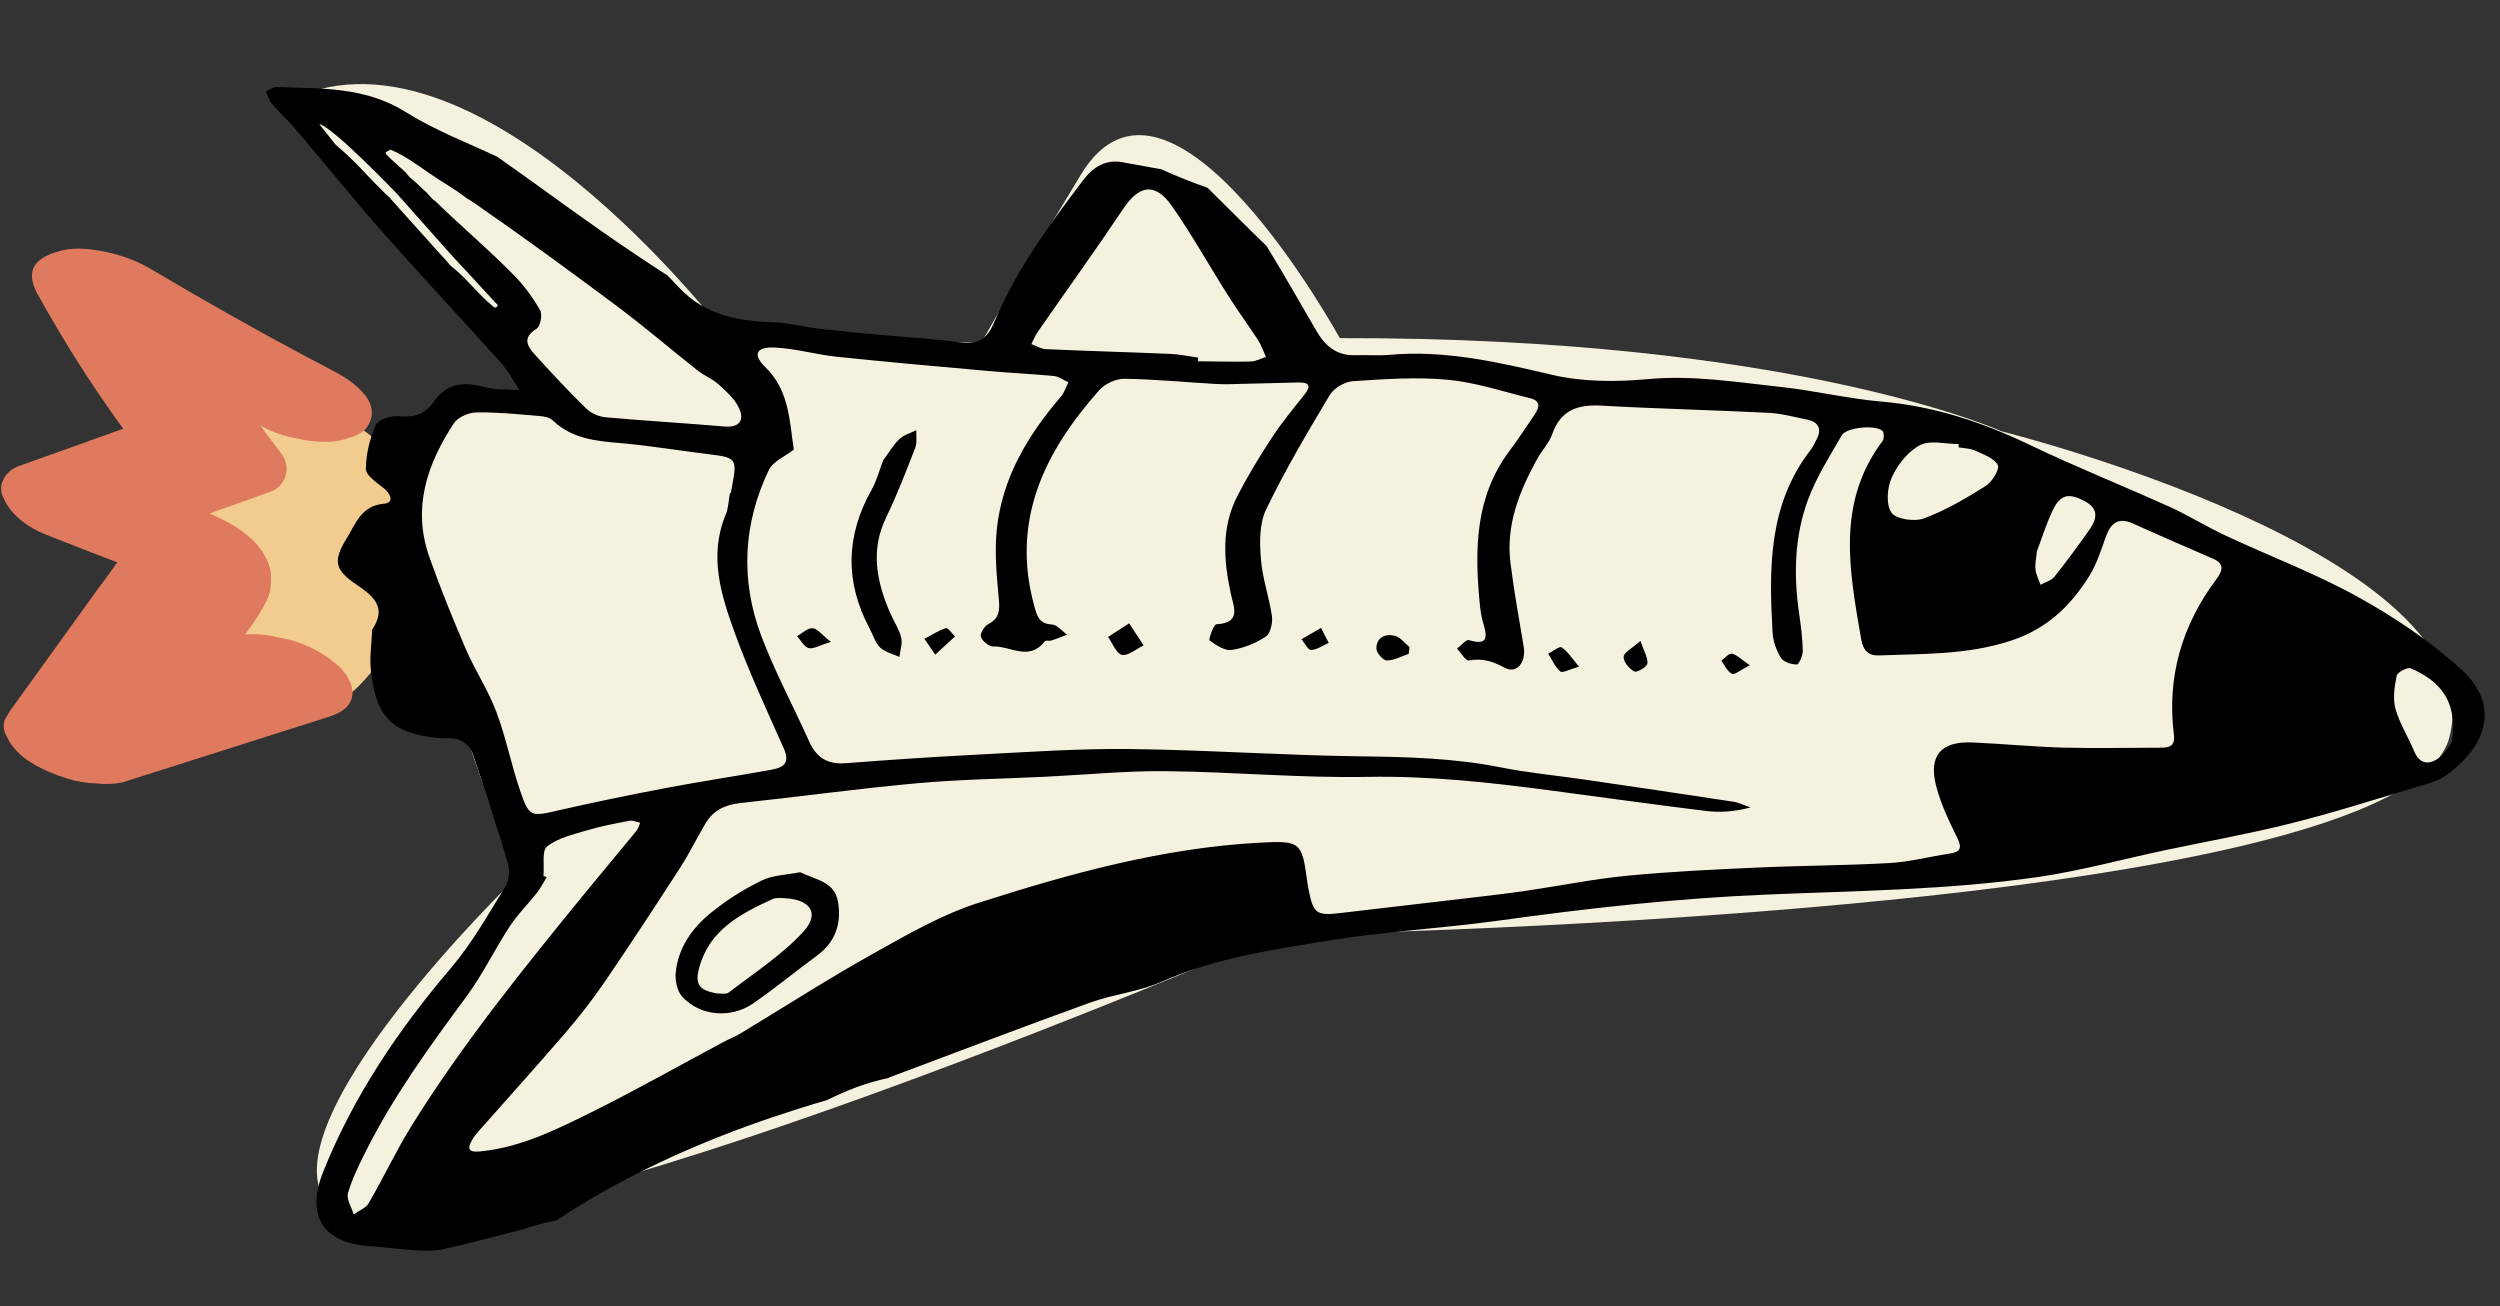 <?xml version="1.0" encoding="UTF-8"?><svg xmlns="http://www.w3.org/2000/svg" xmlns:xlink="http://www.w3.org/1999/xlink" height="119.6" preserveAspectRatio="xMidYMid meet" version="1.0" viewBox="-0.1 -7.7 228.9 119.6" width="228.9" zoomAndPan="magnify"><rect x="-0.1" y="-7.7" width="228.9" height="119.6" fill="#333333" stroke="none"/><g><g><g id="change1_1"><path d="M20.71,39.1c0.06,0.01,0.13,0.02,0.19,0.02c-0.42-0.05-0.84-0.11-1.26-0.16c3.31,0.44,6.54,1.35,9.59,2.73 c-0.43-0.19-0.86-0.39-1.29-0.58c1.38,0.63,2.81,1.32,4.02,2.24c-0.42-0.32-0.83-0.64-1.25-0.96c0.13,0.1,0.24,0.21,0.36,0.32 c-0.38-0.43-0.76-0.87-1.14-1.3c0.11,0.12,0.19,0.24,0.28,0.38c-0.32-0.53-0.64-1.07-0.97-1.6c0.02,0.05,0.05,0.09,0.07,0.14 c-0.23-0.58-0.46-1.16-0.68-1.74c0.06,0.14,0.09,0.28,0.13,0.43c-0.11-0.57-0.23-1.13-0.34-1.7c0.02,0.15,0.03,0.29,0.03,0.44 c0-0.53-0.01-1.05-0.01-1.58c-0.02,0.41-0.1,0.81-0.19,1.21c0.1-0.46,0.21-0.92,0.31-1.38c-0.5,2.17-1.17,4.31-2.28,6.25 c0.21-0.37,0.42-0.73,0.63-1.1c-0.81,1.38-1.83,2.62-3.09,3.62c0.31-0.25,0.63-0.5,0.94-0.74c-1.37,1.06-2.95,1.82-4.63,2.25 c0.39-0.1,0.77-0.2,1.16-0.3c-1.45,0.36-2.93,0.46-4.41,0.27c0.42,0.05,0.84,0.11,1.26,0.16c-0.39-0.05-0.78-0.13-1.16-0.22 c1.58,3.98,3.16,7.96,4.73,11.93c1.38-1.21,2.62-2.58,3.63-4.12c1.17-1.77,2.21-3.69,2.86-5.72c0.75-2.33,1.37-5.07,1.08-7.54 c-0.16-1.4-0.58-2.83-1.22-4.09c-0.85-1.69-2.13-3.33-3.78-4.32c-1.02-0.61-2.21-1-3.41-0.96c-0.79,0.03-1.61,0.32-2.36,0.59 c-1.96,0.71-3.8,1.7-5.46,2.96c-0.59,0.28-1.01,0.71-1.25,1.29c-0.4,0.57-0.61,1.21-0.63,1.93c-0.11,1.44,0.17,2.81,0.7,4.14 c0.54,1.36,1.33,2.79,2.45,3.77c1.03,0.9,2.34,1.83,3.79,1.71c4.54-0.35,9.02-1.25,13.37-2.59c1.18-0.36,1.77-2.2,1.88-3.22 c0.19-1.61-0.29-3.6-1.04-5.01c-0.79-1.48-1.85-3.04-3.35-3.86c-0.43-0.19-0.86-0.39-1.29-0.58c-0.82-0.27-1.63-0.22-2.42,0.13 c-0.84,0.26-1.69,0.5-2.54,0.72c0.39-0.1,0.77-0.2,1.16-0.3c-3.17,0.8-6.4,1.32-9.67,1.58c1.68,4.28,3.37,8.56,5.05,12.84 c1.8-1.37,3.93-2.58,6.13-3.17c-0.39,0.1-0.77,0.2-1.16,0.3c0.29-0.06,0.57-0.09,0.87-0.06c-0.42-0.05-0.84-0.11-1.26-0.16 c0.12,0.02,0.23,0.05,0.34,0.09c-0.43-0.19-0.86-0.39-1.29-0.58c0.08,0.04,0.16,0.08,0.24,0.13c-0.42-0.32-0.83-0.64-1.25-0.96 c0.07,0.05,0.13,0.11,0.19,0.17c-0.38-0.43-0.76-0.87-1.14-1.3c0.06,0.06,0.1,0.13,0.15,0.2c-0.32-0.53-0.64-1.07-0.97-1.6 c0.04,0.07,0.08,0.14,0.11,0.22c-0.23-0.58-0.46-1.16-0.68-1.74c0.03,0.08,0.05,0.16,0.07,0.24c-0.11-0.57-0.23-1.13-0.34-1.7 c0.03,0.17,0.05,0.33,0.06,0.5c0-0.53-0.01-1.05-0.01-1.58c0,0.96-0.19,1.94-0.39,2.87c0.1-0.46,0.21-0.92,0.31-1.38 c-0.42,1.78-1.09,3.47-1.99,5.05c0.21-0.37,0.42-0.73,0.63-1.1c-1.13,1.94-2.58,3.67-4.27,5.15c-0.21,0.37-0.42,0.73-0.63,1.1 c-0.1,0.46-0.21,0.92-0.31,1.38c-0.16,1.41,0.18,2.84,0.7,4.14c0.46,1.16,1.06,2.18,1.88,3.12c0.8,0.91,1.88,1.91,3.1,2.2 c3.32,0.79,6.67,0.53,9.82-0.8c2.7-1.14,5.12-3.21,6.65-5.7c0.93-1.53,1.74-3.09,2.3-4.78c0.54-1.61,1.02-3.34,1.26-5.01 c0.3-2.14-0.22-4.41-1.16-6.33c-1-2.05-2.47-3.62-4.32-4.9c-1.55-1.07-3.33-1.86-5.04-2.63c-3.54-1.59-7.2-2.44-11.04-2.92 c-1.22-0.15-2.35,1.18-2.73,2.14c-0.55,1.37-0.4,3.29,0.04,4.65c0.55,1.7,1.43,3.44,2.79,4.64c0.42,0.32,0.83,0.64,1.25,0.96 C18.94,38.86,19.79,39.11,20.71,39.1L20.71,39.1z" fill="#F2CC8F"/></g><g id="change2_1"><path d="M29.89,25.98c-1.03-0.54-2.06-1.08-3.08-1.62c0.5,0.27,1.01,0.54,1.51,0.8c-4.89-2.6-9.71-5.32-14.47-8.15 c-1.31-0.78-2.69-1.31-4.18-1.63c-1.3-0.27-2.82-0.48-4.14-0.14c-0.77,0.2-1.57,0.47-2.16,1.03c-0.85,0.81-0.56,1.97-0.08,2.86 c2.86,5.21,6.12,10.19,9.74,14.9c0.33-1.16,0.66-2.33,0.99-3.49c-4.18,1.49-8.35,2.99-12.53,4.48c-0.69,0.29-1.16,0.79-1.41,1.48 c-0.15,0.54-0.08,1.04,0.2,1.5c0.67,1.52,2.29,2.65,3.8,3.24c1.71,0.67,3.43,1.34,5.14,2.01c1.64,0.64,3.36,1.2,4.96,1.96 c-0.5-0.27-1.01-0.54-1.51-0.8c0.14,0.08,0.27,0.16,0.4,0.25c-0.4-0.31-0.81-0.62-1.21-0.93c0.08,0.06,0.16,0.14,0.23,0.21 c-0.29-0.33-0.57-0.67-0.86-1c0.12,0.14,0.21,0.28,0.28,0.45c-0.15-0.34-0.3-0.68-0.45-1.02c0.09,0.25,0.12,0.49,0.12,0.76 c0.01-0.33,0.01-0.66,0.02-0.99c-0.05,0.68-0.34,1.3-0.68,1.89c0.17-0.28,0.33-0.57,0.5-0.85c-0.72,1.17-1.59,2.26-2.4,3.38 c-0.87,1.2-1.73,2.4-2.6,3.61c-1.73,2.4-3.47,4.81-5.2,7.21c-0.17,0.28-0.33,0.57-0.5,0.85c-0.15,0.54-0.08,1.04,0.2,1.5 c0.45,1.02,1.34,1.86,2.29,2.43c1.02,0.62,2.13,1.08,3.27,1.43c0.88,0.28,1.77,0.42,2.68,0.44c0.79,0.1,1.58,0.06,2.37-0.1 c6.1-1.94,12.21-3.88,18.31-5.82c1.02-0.32,2.32-0.68,2.67-1.89c0.31-1.1-0.52-2.33-1.28-3c-1.26-1.12-2.85-1.94-4.48-2.36 c-0.61-0.13-1.22-0.26-1.83-0.38c-1.08-0.16-2.15-0.15-3.22,0.05C15.21,52.48,9.11,54.42,3,56.36c3.44,2.18,6.87,4.37,10.31,6.55 c2.74-3.8,5.48-7.61,8.22-11.41c0.64-0.88,1.32-1.75,1.9-2.66c0.35-0.56,0.73-1.16,0.99-1.78c0.29-0.69,0.3-1.32,0.29-2.08 c-0.01-0.68-0.29-1.31-0.62-1.9c-0.59-1.06-1.7-1.98-2.72-2.61c-1.38-0.85-2.85-1.39-4.35-1.97c-2.49-0.97-4.98-1.95-7.47-2.92 c0.86,2.07,1.73,4.15,2.59,6.22c4.18-1.49,8.35-2.99,12.53-4.48c1.45-0.52,1.91-2.29,0.99-3.49c-3.62-4.71-6.88-9.69-9.74-14.9 c-3.52,0.71-7.04,1.41-10.56,2.12c6.25,3.71,12.62,7.22,19.07,10.57c0.85,0.4,1.74,0.67,2.67,0.82c0.86,0.23,1.73,0.33,2.62,0.3 c0.75,0.03,1.46-0.09,2.14-0.36c0.59-0.12,1.1-0.4,1.54-0.83c0.69-0.88,0.73-1.9,0.08-2.86C32.58,27.42,31.24,26.68,29.89,25.98 L29.89,25.98z" fill="#E07A5F"/></g><g id="change3_1"><path d="M25.77,1.81l25.21,27.41c0,0-10.8-4.52-14.36,5.36c-1.3,3.63,1.33,5.43,0.25,11.25 c-0.76,4.11,0.29,10.6,0.29,10.6l4.6,0.85l5.35,15.44c0,0-23.31,22.53-17.17,29.86c7.83,9.34,86.75-24.69,86.75-24.69 s103.44-1.43,107.5-18.16c4.06-16.73-41.04-27.94-41.04-27.94s-18.94-8.63-60.58-8.53c0,0-15.57-28.44-23.71-14.96 S89.74,23.7,89.74,23.7l-23.27-0.6C66.47,23.1,43.13-7.66,25.77,1.81z" fill="#F4F1DE"/></g><g id="change4_11"><path d="M225.23,53.57c-2.82-2.56-6.08-4.76-9.43-6.61c-3.88-2.15-8.08-3.73-12.12-5.62c-1.75-0.81-3.39-1.85-5.14-2.64 c-4.25-1.92-8.59-3.65-12.8-5.67c-4.32-2.07-8.74-3.54-13.55-3.96c-3.09-0.26-6.13-1.01-9.22-1.34c-4.04-0.43-8.04-1.1-12.16-0.72 c-2.92,0.27-6.01,0.27-8.84-0.4c-4.92-1.16-9.78-2.28-14.88-1.82c-1.03,0.09-2.08,0-3.12,0.03c-1.69,0.05-2.74-0.84-3.55-2.24 c-1.5-2.59-2.99-5.2-4.55-7.75c-1.82-1.76-3.61-3.56-5.41-5.34c-1.44-0.49-2.84-1.07-4.23-1.69c-1.17-0.22-2.35-0.42-3.52-0.64 c-1.52-0.29-2.68,0.38-3.63,1.63c-3.1,4.08-6.13,8.21-8.13,12.97c-0.59,1.42-1.38,2.13-3.03,1.9c-2.34-0.33-4.71-0.45-7.07-0.67 c-1.98-0.19-3.96-0.36-5.93-0.59c-1.38-0.16-2.75-0.53-4.13-0.58c-3.26-0.13-6.28-0.61-8.71-3.18c-0.35-0.37-0.7-0.74-1.06-1.12 c-2.01-1.28-3.98-2.62-5.94-3.98c-3.25-2.27-6.43-4.63-9.67-6.9c-2.81-1.31-5.73-2.43-8.34-4.07c-3.73-2.34-7.77-2.16-11.83-2.3 c-0.32-0.01-0.66,0.25-0.99,0.38c0.16,0.37,0.25,0.81,0.5,1.1c0.67,0.79,1.45,1.48,2.12,2.27c2.74,3.22,5.4,6.51,8.19,9.68 c3.53,4,7.19,7.89,10.75,11.86c0.65,0.73,1.11,1.63,1.65,2.46c-1.08-0.08-2.21,0-3.24-0.29c-1.85-0.51-3.42-0.33-4.56,1.3 c-0.82,1.18-1.82,1.53-3.24,1.38c-0.69-0.07-1.87,0.29-2.1,0.78c-0.56,1.25-0.91,2.69-0.92,4.05c0,0.59,1,1.25,1.64,1.76 c0.68,0.55,0.95,1.34,0.02,1.42c-2.08,0.18-2.57,1.8-3.4,3.14c-1.28,2.08-1.14,2.9,0.87,4.26c1.55,1.05,2.83,2.08,1.45,4.12 c-0.05,1.27-0.26,2.54-0.12,3.77c0.48,4.19,1.83,5.79,6.38,6.18c0.22,0.02,0.45-0.01,0.67-0.01c1.19-0.01,2,0.55,2.36,1.66 c1.07,3.24,2.15,6.48,3.12,9.75c0.19,0.64,0.15,1.56-0.18,2.11c-1.59,2.59-3.1,5.28-5.06,7.58c-4.8,5.64-8.86,11.66-11.64,18.56 c-1.61,4-0.13,6.54,4.2,6.85c1.48,0.11,2.95,0.32,4.43,0.4c0.8,0.05,1.64,0.05,2.42-0.13c2.22-0.5,4.42-1.09,6.63-1.65 c1.21-0.31,2.41-0.79,3.63-0.94c0.61-0.42,1.23-0.82,1.86-1.21c5.6-3.46,11.71-6.15,17.93-8.26c1.66-0.56,3.33-1.09,5.03-1.58 c1.74-0.87,3.56-1.59,5.53-2c0.07-0.01,0.13-0.06,0.2-0.09c6.1-2.28,12.18-4.61,18.31-6.82c2.15-0.78,4.52-1.01,6.6-1.93 c4.97-2.21,10.27-2.95,15.52-3.8c5.05-0.81,10.18-1.08,15.25-1.78c8.16-1.13,16.32-2.05,24.55-2.39c8.29-0.35,16.6-0.42,24.83-1.6 c3.88-0.56,7.69-1.61,11.54-2.43c3.92-0.83,7.87-1.53,11.76-2.51c3.95-0.99,7.84-2.24,11.75-3.41c0.85-0.25,1.77-0.51,2.46-1.02 C227.59,60.56,228.85,56.86,225.23,53.57z M187.87,38.98c0.69-1.43,1.46-1.55,2.88-0.81c1.29,0.67,1.18,1.58,0.51,2.55 c-1.04,1.5-2.13,2.97-3.27,4.4c-0.28,0.35-0.83,0.48-1.26,0.72c-0.16-0.46-0.41-0.92-0.46-1.39c-0.06-0.5,0.07-1.02,0.13-1.68 C186.85,41.59,187.26,40.24,187.87,38.98z M173.13,35.97c0.53-1.15,1.49-2.36,2.58-2.92c0.94-0.48,2.33-0.09,3.53-0.09l-0.01,0.3 c0.51,0.09,1.06,0.09,1.52,0.3c0.76,0.35,1.74,0.69,2.07,1.32c0.19,0.37-0.53,1.56-1.13,1.93c-1.8,1.13-3.67,2.23-5.65,2.96 c-0.86,0.32-2.59,0.06-2.97-0.55C172.56,38.45,172.69,36.92,173.13,35.97z M94.92,22.68c2.62-3.77,5.3-7.49,7.85-11.3 c1.45-2.16,2.91-2.39,4.44-0.2c1.86,2.66,3.44,5.51,5.18,8.25c0.86,1.36,1.82,2.66,2.7,4.01c0.3,0.47,0.48,1.02,0.72,1.54 c-0.47,0.15-0.93,0.41-1.4,0.42c-1.6,0.04-3.21-0.01-4.82-0.02c0-0.11,0-0.23,0.01-0.34c-0.88-0.12-1.75-0.31-2.63-0.34 c-3.76-0.16-7.53-0.26-11.29-0.43c-0.46-0.02-0.9-0.3-1.35-0.46C94.52,23.43,94.68,23.03,94.92,22.68z M45.34,20.09l0.01-0.01 c0.04,0.05,0.08,0.1,0.13,0.15c-0.01,0.02-0.03,0.05-0.04,0.08c-0.04,0.12-0.19,0.21-0.32,0.11c-1.66-1.37-2.26-2.42-3.93-3.77 c-0.03,0.02-0.44-0.52-0.6-0.68l-0.25-0.26c-1.56-1.74-3.13-3.48-4.69-5.22c0.01-0.01,0.01-0.01,0.02-0.02 c-0.18-0.16-0.37-0.31-0.54-0.49c-2.26-2.24-2.41-2.64-4.51-4.44c0,0,0,0,0,0c-0.5-0.63-0.99-1.26-1.49-1.88 c1.25,0.25,7.08,6.34,7.08,6.34c1.62,1.82,3.23,3.64,4.85,5.46L45.34,20.09z M35.65,6c0.68,0.27,1.31,0.65,1.92,1.04 c0.57,0.37,1.12,0.76,1.68,1.15c0.53,0.37,1.06,0.7,1.61,1.04c0.63,0.39,1.24,0.81,1.83,1.26c0.26,0.15,0.52,0.31,0.77,0.49 c4.37,3.03,8.67,6.17,12.93,9.35c2.53,1.89,4.94,3.96,7.42,5.92c0.57,0.45,1.3,0.72,1.84,1.21c0.72,0.65,1.52,1.35,1.91,2.2 c0.52,1.11,0.07,1.81-1.35,1.69c-3.61-0.31-7.24-0.52-10.85-0.84c-0.62-0.06-1.33-0.36-1.77-0.79c-1.59-1.55-3.11-3.18-4.6-4.82 c-0.72-0.79-1.4-1.62,0.05-2.51c0.34-0.21,0.54-1.29,0.31-1.69c-0.65-1.14-1.45-2.24-2.37-3.18c-2.41-2.45-4.8-4.44-7.26-6.84 c-0.23-0.09-0.55-0.55-0.73-0.72C38.26,9.3,38.63,9.61,38,9.03c-0.54-0.49-0.52-0.36-0.96-0.95c-0.05-0.07-1.66-1.45-1.63-1.53 c-0.01,0-0.01-0.01-0.02-0.01c-0.15-0.06-0.19-0.19-0.16-0.31L35.65,6z M47.52,64.69c-0.81-2.37-1.29-4.86-2.17-7.2 c-0.75-1.99-1.95-3.8-2.8-5.76c-1.2-2.79-2.34-5.6-3.35-8.46c-1.57-4.47-0.19-8.49,2.26-12.22c0.37-0.56,1.35-0.98,2.06-0.99 c1.92-0.03,3.85,0.17,5.77,0.33c0.43,0.03,0.95,0.14,1.23,0.41c1.75,1.67,3.92,1.88,6.18,2.07c2.79,0.24,5.57,0.72,8.35,1.05 c2.17,0.26,2.35,0.46,1.92,2.66c-0.06,0.29-0.11,0.58-0.16,0.88c-0.03,0-0.05-0.01-0.08-0.01c-0.12,0.66-0.13,1.36-0.38,1.96 c-1.57,3.76-0.44,7.34,0.82,10.82c1.31,3.61,2.94,7.1,4.5,10.61c0.7,1.59-0.36,1.8-1.43,1.99c-3.14,0.56-6.29,1.04-9.42,1.63 c-3.26,0.62-6.52,1.29-9.76,2.03C48.5,67.08,48.36,67.14,47.52,64.69z M37.65,95.27c-1.45,2.32-2.61,4.82-3.99,7.19 c-0.26,0.46-0.91,0.69-1.38,1.03c-0.19-0.66-0.68-1.4-0.52-1.95c0.39-1.34,1.03-2.62,1.66-3.88c2.54-5.05,5.84-9.59,9.19-14.12 c1.49-2.02,2.58-4.31,3.96-6.42c0.71-1.09,1.67-2.03,2.48-3.06c0.35-0.45,0.61-0.96,0.91-1.45c-0.1-0.04-0.2-0.07-0.3-0.11 c0.09-0.93-0.17-2.3,0.33-2.7c0.99-0.78,2.38-1.09,3.64-1.47c1.27-0.38,2.59-0.63,3.9-0.88c0.31-0.06,0.66,0.12,0.99,0.18 c-0.12,0.26-0.19,0.56-0.37,0.77c-1.6,1.95-3.22,3.88-4.82,5.83C47.79,81.03,42.29,87.83,37.65,95.27z M202.81,45.36 c-3.15,4.22-4.52,8.95-3.87,14.19c0.14,1.16-0.5,1.21-1.31,1.21c-2.97,0-5.94,0.07-8.9-0.01c-2.74-0.08-5.47-0.35-8.21-0.47 c-2.89-0.13-4.06,1.18-3.35,3.97c0.42,1.64,1.17,3.21,1.92,4.73c0.47,0.95,0.34,1.32-0.7,1.48c-1.83,0.27-3.65,0.76-5.49,0.86 c-4.07,0.23-8.16,0.23-12.23,0.42c-3.93,0.18-7.86,0.36-11.77,0.74c-3.09,0.3-6.14,0.92-9.21,1.37c-1.54,0.23-3.08,0.41-4.62,0.59 c-4.13,0.49-8.26,0.96-12.38,1.45c-2.27,0.27-2.53,0.09-2.98-2.15c-0.06-0.29-0.1-0.59-0.14-0.88c-0.46-3.44-0.65-3.6-4.23-3.41 c-8.9,0.46-17.43,2.82-25.84,5.51c-3.36,1.07-6.51,2.9-9.61,4.63c-4.14,2.31-8.13,4.88-12.19,7.33c-0.51,0.31-1.07,0.52-1.59,0.8 c-4.04,2.16-8.03,4.42-12.13,6.45c-3.24,1.6-6.51,3.23-10.21,3.56c-0.91,0.08-1.12-0.22-0.68-0.99c0.18-0.32,0.41-0.62,0.66-0.9 c2.65-3,5.33-5.97,7.94-9c1.25-1.46,2.44-2.98,3.53-4.57c2.38-3.49,4.7-7.03,6.99-10.58c0.84-1.3,1.51-2.71,2.31-4.04 c0.7-1.16,1.78-1.67,3.14-1.82c5.39-0.58,10.76-1.32,16.15-1.81c3.91-0.36,7.84-0.41,11.77-0.6c3.7-0.18,7.4-0.55,11.1-0.51 c6.15,0.06,12.31,0.64,18.46,0.52c5.6-0.1,11.1,0.5,16.62,1.23c4.77,0.63,9.54,1.3,14.32,1.89c1.3,0.16,2.63,0.07,4.1-0.32 c-0.54-0.18-1.06-0.45-1.61-0.53c-4.54-0.7-9.09-1.36-13.64-2.03c-2.56-0.37-5.14-0.61-7.68-1.12c-4.25-0.84-8.53-0.95-12.84-1 c-7.05-0.09-14.09-0.59-21.13-0.67c-4.73-0.05-9.47,0.29-14.2,0.53c-3.92,0.2-7.84,0.47-11.76,0.77 c-1.64,0.13-2.67-0.51-3.33-1.99c-1.46-3.25-3.16-6.4-4.41-9.73c-1.9-5.08-1.64-10.21,0.71-15.12c0.39-0.81,1.51-1.26,2.29-1.87 c-0.4-2.68-0.42-5.44-2.62-7.57c-1.17-1.13-0.83-1.86,0.85-1.78c1.9,0.08,3.78,0.64,5.68,0.84c4.56,0.48,9.13,0.88,13.7,1.29 c2.07,0.19,4.15,0.28,6.21,0.48c0.45,0.04,0.88,0.37,1.32,0.57c-0.22,0.44-0.37,0.95-0.68,1.31c-3.05,3.56-5.41,7.48-5.88,12.23 c-0.2,2.04-0.01,4.13,0.18,6.18c0.1,1.07,0.13,1.86-0.96,2.43c-0.35,0.18-0.77,0.86-0.67,1.15c0.12,0.39,0.73,0.9,1.12,0.89 c1.57-0.06,3.32,1.39,4.72-0.47c0.09-0.12,0.43-0.01,0.63-0.08c0.48-0.15,0.95-0.35,1.42-0.53c-0.46-0.33-0.9-0.9-1.38-0.93 c-1.2-0.06-1.38-0.81-1.63-1.72c-2.14-7.82,0.94-14.09,5.95-19.73c0.52-0.59,1.54-1.06,2.31-1.05c2.81,0.04,5.61,0.32,8.42,0.48 c0.74,0.04,1.48,0.01,2.21-0.01c1.76-0.04,3.51-0.08,5.27-0.13c1-0.03,1.25,0.28,0.57,1.13c-1.02,1.28-2.06,2.54-2.96,3.91 c-1.14,1.73-2.22,3.52-3.17,5.36c-1.47,2.86-1.26,5.88-0.6,8.92c0.26,1.22,1,2.69-1.32,2.82c-0.25,0.01-0.73,1.39-0.62,1.48 c0.59,0.43,1.38,0.96,2.01,0.87c1.09-0.16,2.21-0.61,3.13-1.22c0.43-0.28,0.65-1.25,0.57-1.86c-0.25-1.76-0.88-3.48-1.01-5.23 c-0.12-1.51-0.16-3.24,0.47-4.54c1.73-3.6,3.78-7.06,5.83-10.49c0.38-0.64,1.38-1.22,2.13-1.27c2.89-0.19,5.81-0.4,8.67-0.13 c2.56,0.24,5.06,1.08,7.58,1.7c0.99,0.25,0.8,0.88,0.36,1.52c-0.76,1.1-1.48,2.23-2.28,3.29c-3.13,4.18-3.2,8.95-2.74,13.83 c0.06,0.66,0.15,1.34,0.34,1.97c0.38,1.25,0.43,2.05-1.31,1.53c-0.26-0.08-0.73,0.5-1.1,0.78c0.37,0.38,0.8,1.14,1.09,1.08 c1.23-0.22,2.18,0.07,3.28,0.67c1.09,0.6,1.98-0.5,1.74-1.92c-0.43-2.55-0.89-5.1-1.21-7.66c-0.44-3.48,0.81-6.57,2.44-9.53 c0.43-0.78,1.09-1.46,1.38-2.28c0.78-2.22,2.34-2.73,4.51-2.61c5.1,0.29,10.21,0.4,15.32,0.66c1.18,0.06,2.34,0.38,3.51,0.62 c1.02,0.21,1.37,0.82,0.88,1.79c-0.17,0.33-0.33,0.68-0.55,0.97c-3.89,5.02-3.83,10.87-3.49,16.77c0.05,0.78,0.35,1.62,0.77,2.29 c0.24,0.38,0.95,0.6,1.45,0.6c0.19,0,0.55-0.82,0.54-1.26c-0.02-1.11-0.16-2.22-0.32-3.32c-0.53-3.57-0.45-7.14,0.81-10.53 c0.77-2.06,1.97-3.96,3.09-5.88c0.43-0.74,3.13-0.98,3.72-0.39c0.16,0.16,0.16,0.72,0,0.93c-4.26,5.67-3.02,11.91-1.95,18.14 c0.16,0.96,0.62,1.52,1.6,1.48c4.04-0.16,8.04-0.03,12.05-1.33c3.34-1.09,5.46-3.14,7.19-5.87c0.7-1.1,1.11-2.4,1.55-3.64 c0.46-1.27,1.14-1.85,2.51-1.23c2.43,1.1,4.88,2.16,7.33,3.22C203.59,43.93,203.42,44.54,202.81,45.36z M223.23,61.68 c-0.9,0.67-1.78,0.63-2.3-0.62c-0.54-1.3-1.33-2.52-1.7-3.86c-0.26-0.94-0.09-2.04,0.11-3.03c0.06-0.32,0.99-0.8,1.28-0.68 c2.57,1.1,4.36,2.91,3.78,6.75C224.21,60.49,223.83,61.23,223.23,61.68z" fill="inherit"/></g></g><g id="change4_1"><path d="M73.16,72.16c1.51,0.73,3.15,0.86,3.47,2.72c0.33,1.97-0.23,3.66-1.91,4.9c-1.97,1.45-3.86,3.01-5.87,4.4 c-2.04,1.41-4.9,1.15-6.5-0.64c-0.46-0.51-0.65-1.49-0.58-2.21c0.23-2.26,1.5-4.05,3.19-5.43c1.42-1.16,3.01-2.17,4.66-2.97 C70.68,72.41,71.97,72.4,73.16,72.16z M65.56,83.26c0.22-0.02,0.79,0.12,1.08-0.1c2.33-1.79,4.86-3.42,6.82-5.56 c1.53-1.67,0.64-2.95-1.73-3.06c-0.37-0.02-0.79-0.06-1.1,0.08c-2.92,1.35-5.77,2.8-6.71,6.28C63.52,82.39,63.86,82.97,65.56,83.26 z" fill="inherit"/></g><g id="change4_2"><path d="M80.76,34.45c0.49-0.65,0.9-1.38,1.48-1.94c0.41-0.39,1.03-0.56,1.56-0.82c-0.03,0.54,0.08,1.13-0.1,1.61 c-0.83,2.13-1.65,4.28-2.65,6.34c-1.48,3.04-0.89,5.91,0.36,8.8c0.32,0.75,0.81,1.45,1,2.22c0.14,0.55-0.09,1.19-0.16,1.79 c-0.6-0.28-1.32-0.44-1.77-0.87c-0.46-0.44-0.64-1.15-0.96-1.74c-2.28-4.27-2.18-8.5,0.19-12.71 C80.18,36.3,80.42,35.34,80.76,34.45C80.76,34.45,80.76,34.45,80.76,34.45z" fill="inherit"/></g><g id="change4_3"><path d="M103.28,49.37c0.56,0.86,0.95,1.44,1.33,2.02c-0.67,0.32-1.4,0.98-1.98,0.87c-0.51-0.1-0.86-1.06-1.28-1.64 C101.89,50.28,102.42,49.93,103.28,49.37z" fill="inherit"/></g><g id="change4_4"><path d="M128.88,52.17c-0.67,0.22-1.34,0.6-2.01,0.6c-0.34,0-0.95-0.7-0.95-1.09c0-1.01,0.82-1.38,1.68-1.17 c0.51,0.12,0.91,0.68,1.36,1.04C128.94,51.75,128.91,51.96,128.88,52.17z" fill="inherit"/></g><g id="change4_5"><path d="M144.48,53.34c-0.86,0.24-1.52,0.61-1.72,0.44c-0.48-0.41-0.75-1.07-1.11-1.63c0.42-0.21,1.03-0.71,1.23-0.58 C143.42,51.92,143.79,52.54,144.48,53.34z" fill="inherit"/></g><g id="change4_6"><path d="M150.1,50.98c0.33,0.99,0.71,1.57,0.63,2.09c-0.05,0.31-0.97,0.84-1.2,0.71c-0.46-0.25-1.01-0.91-0.97-1.35 C148.59,52.02,149.34,51.66,150.1,50.98z" fill="inherit"/></g><g id="change4_7"><path d="M85.53,52.24c-0.49-0.72-0.74-1.09-0.99-1.45c0.65-0.34,1.28-0.76,1.97-0.98c0.17-0.06,0.55,0.49,0.83,0.76 C86.81,51.05,86.29,51.54,85.53,52.24z" fill="inherit"/></g><g id="change4_8"><path d="M75.98,51.07c-1.04,0.32-1.6,0.68-2.03,0.57c-0.43-0.11-0.72-0.71-1.07-1.09c0.47-0.27,0.95-0.75,1.41-0.73 C74.71,49.83,75.11,50.39,75.98,51.07z" fill="inherit"/></g><g id="change4_9"><path d="M120.85,49.79c0.31,0.6,0.51,0.98,0.71,1.37c-0.54,0.24-1.07,0.63-1.62,0.65c-0.28,0.01-0.58-0.63-0.88-0.98 C119.58,50.52,120.1,50.22,120.85,49.79z" fill="inherit"/></g><g id="change4_10"><path d="M160.11,53.21c-0.85,0.43-1.38,0.9-1.63,0.78c-0.42-0.2-0.66-0.77-0.98-1.19c0.33-0.24,0.7-0.71,0.97-0.65 C158.92,52.24,159.31,52.67,160.11,53.21z" fill="inherit"/></g></g></svg>